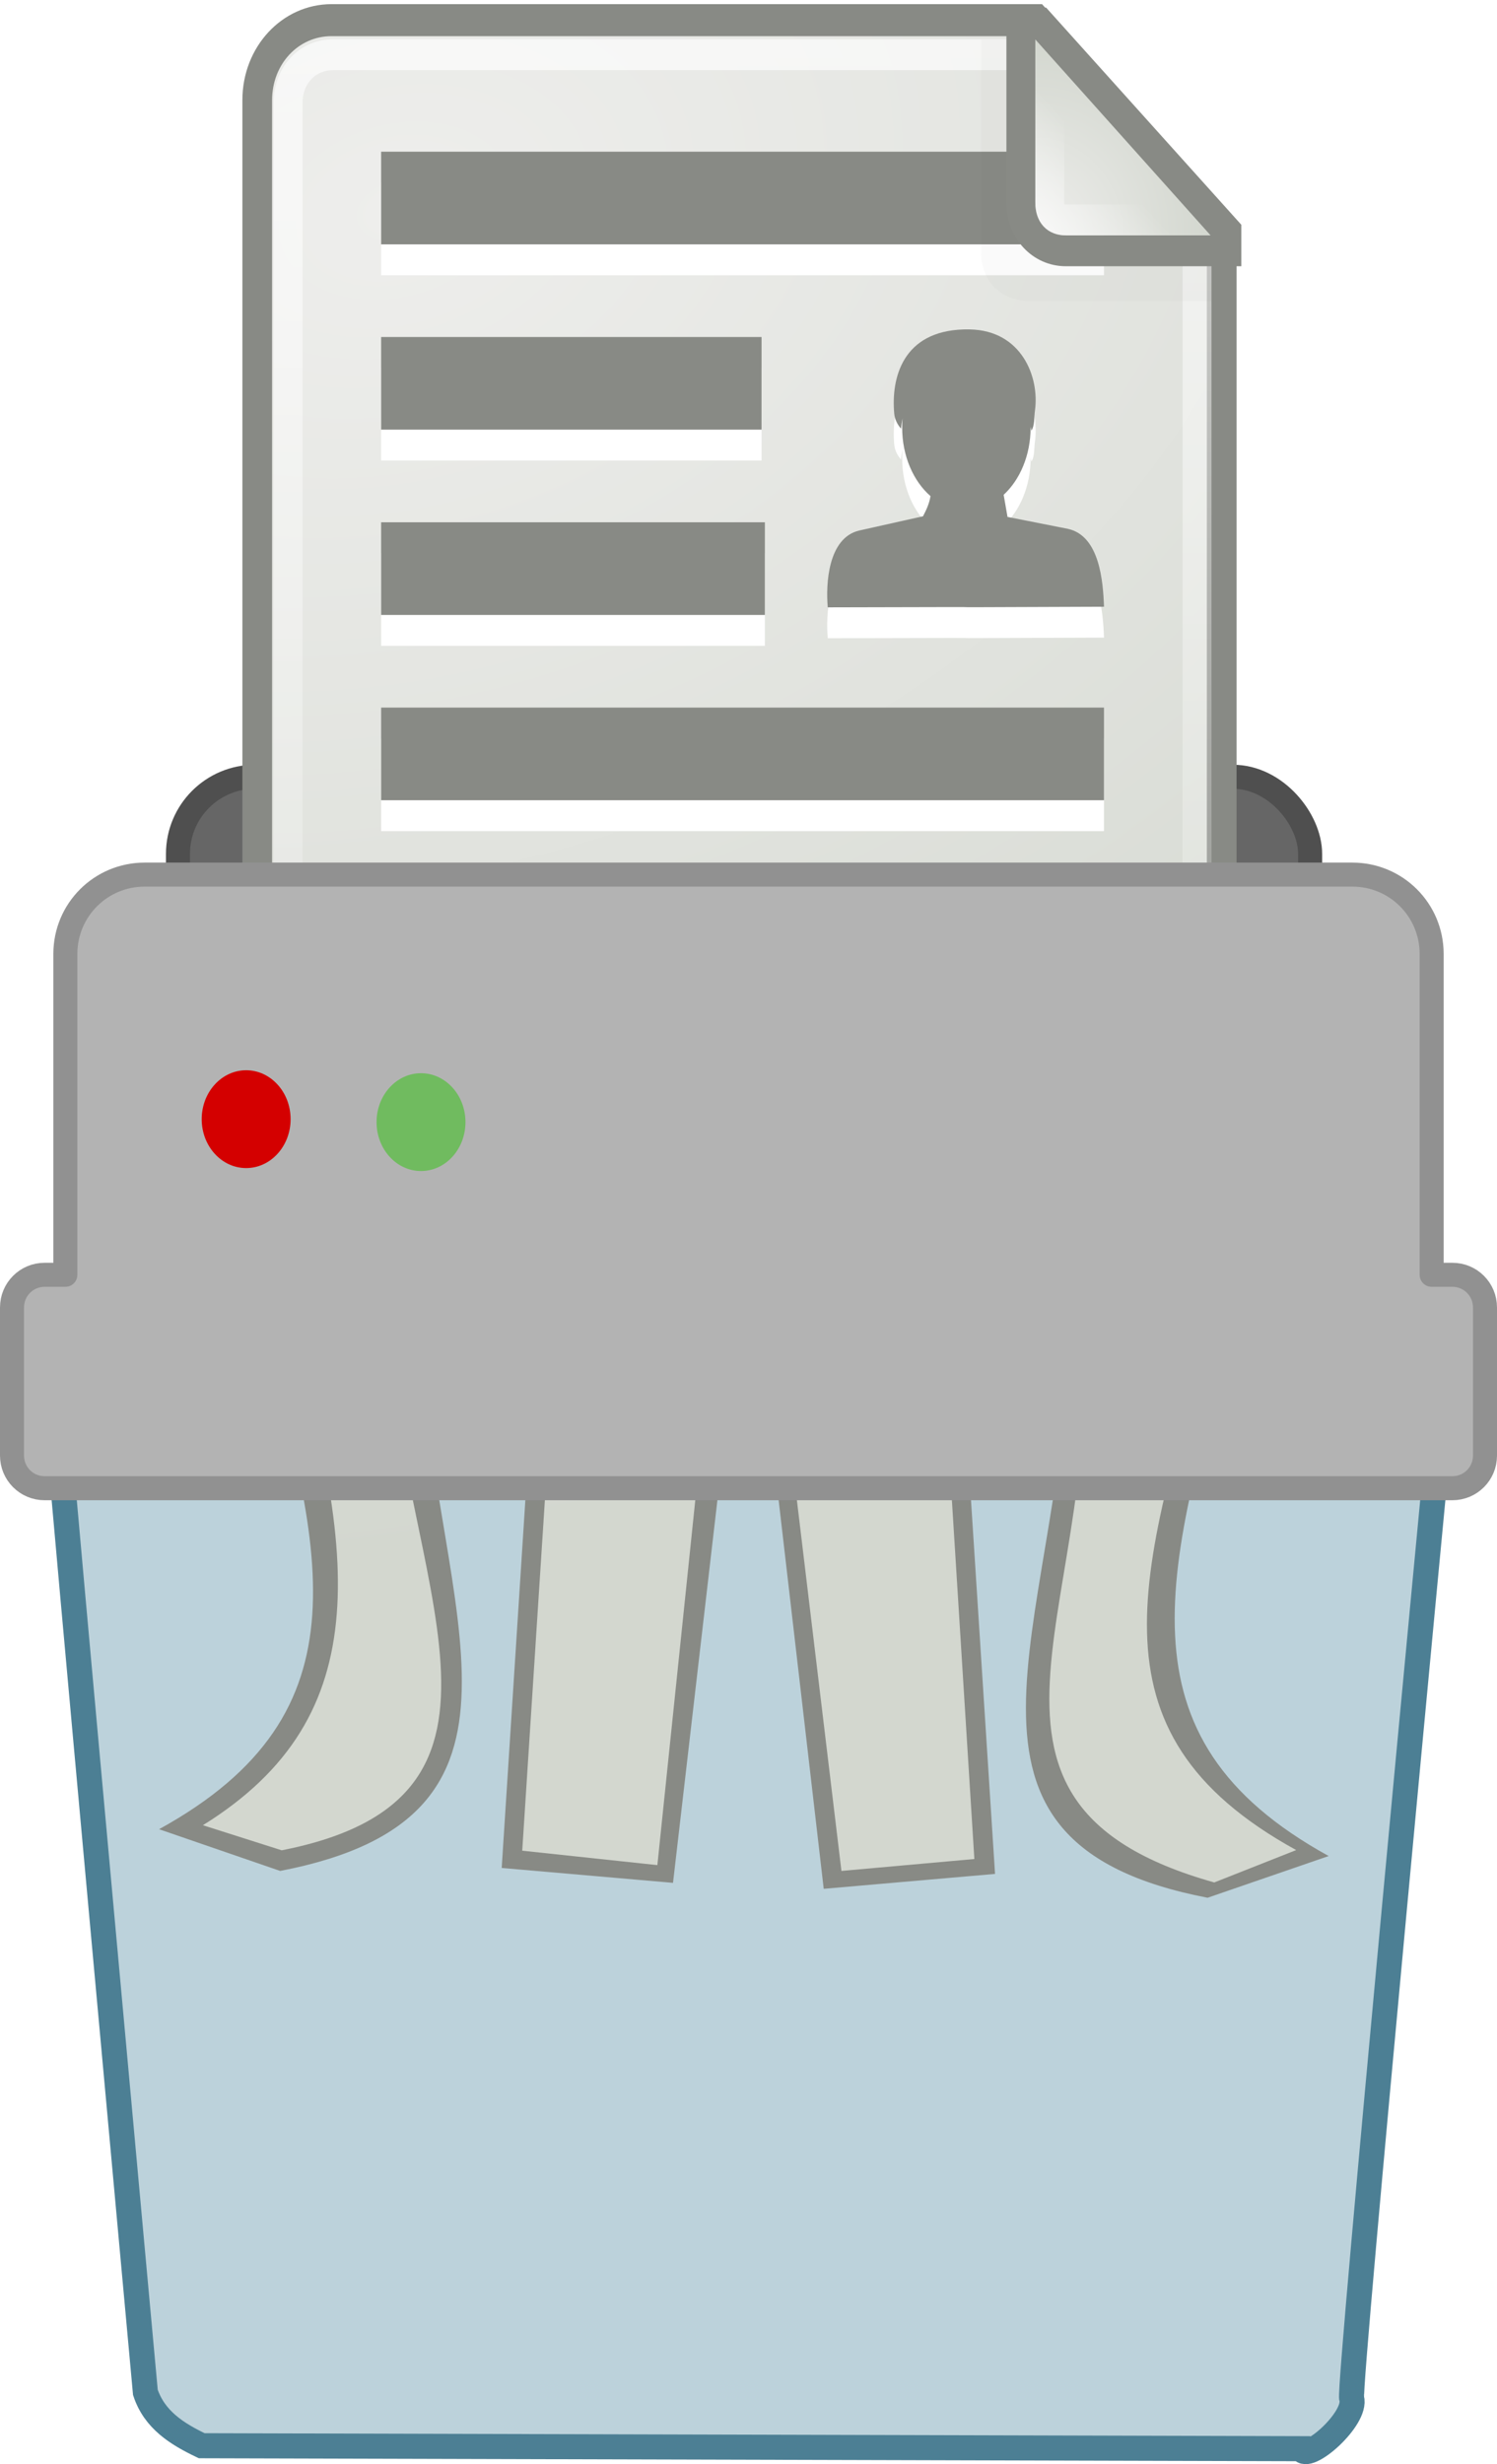 <?xml version="1.0" encoding="UTF-8" standalone="no"?>
<!-- Created with Inkscape (http://www.inkscape.org/) -->

<svg
   xmlns:dc="http://purl.org/dc/elements/1.1/"
   xmlns:cc="http://creativecommons.org/ns#"
   xmlns:rdf="http://www.w3.org/1999/02/22-rdf-syntax-ns#"
   xmlns:svg="http://www.w3.org/2000/svg"
   xmlns="http://www.w3.org/2000/svg"
   xmlns:xlink="http://www.w3.org/1999/xlink"
   xmlns:sodipodi="http://sodipodi.sourceforge.net/DTD/sodipodi-0.dtd"
   xmlns:inkscape="http://www.inkscape.org/namespaces/inkscape"
   width="202.256mm"
   height="332.86mm"
   viewBox="0 0 716.656 1179.426"
   id="svg9395"
   version="1.1"
   inkscape:version="0.91 r13725"
   sodipodi:docname="simpleshredder.svg">
  <defs
     id="defs9397">
    <linearGradient
       id="A">
      <stop
         stop-opacity="0.8"
         stop-color="#fff"
         id="L" />
      <stop
         stop-opacity="0"
         stop-color="#fff"
         offset="1"
         id="M" />
    </linearGradient>
    <linearGradient
       id="B">
      <stop
         stop-color="#eeeeec"
         id="N" />
      <stop
         stop-color="#d3d7cf"
         offset="1"
         id="O" />
    </linearGradient>
    <linearGradient
       id="C">
      <stop
         stop-color="#2e3436"
         id="P" />
      <stop
         stop-opacity="0"
         stop-color="#2e3436"
         offset="1"
         id="Q" />
    </linearGradient>
    <radialGradient
       gradientTransform="matrix(1,0,0,0.092,0,44.23)"
       gradientUnits="userSpaceOnUse"
       xlink:href="#C"
       id="D"
       r="21.856"
       cy="48.735"
       cx="25.712" />
    <radialGradient
       gradientTransform="matrix(8.547,37.847,-52.444,13.504,791.687,-880.731)"
       gradientUnits="userSpaceOnUse"
       xlink:href="#B"
       id="E"
       r="16.219"
       cy="12.06"
       cx="13.559" />
    <linearGradient
       gradientUnits="userSpaceOnUse"
       xlink:href="#A"
       id="F"
       y2="43.34"
       x2="0"
       y1="2.438" />
    <radialGradient
       gradientTransform="matrix(2,2.0717464e-7,-2.1678585e-7,2.093,-34.125,-9.268)"
       gradientUnits="userSpaceOnUse"
       xlink:href="#B"
       id="G"
       r="3.03"
       cy="8.609"
       cx="34.13" />
    <linearGradient
       gradientUnits="userSpaceOnUse"
       xlink:href="#A"
       id="H"
       y2="6.363"
       x2="36.533"
       y1="8.75"
       x1="34.13" />
    <filter
       id="I"
       height="1.302"
       width="1.321"
       y="-0.151"
       x="-0.16"
       style="color-interpolation-filters:sRGB">
      <feGaussianBlur
         id="R"
         stdDeviation="0.533" />
    </filter>
  </defs>
  <sodipodi:namedview
     id="base"
     pagecolor="#ffffff"
     bordercolor="#666666"
     borderopacity="1.0"
     inkscape:pageopacity="0.0"
     inkscape:pageshadow="2"
     inkscape:zoom="0.62166623"
     inkscape:cx="303.72354"
     inkscape:cy="596.16874"
     inkscape:document-units="px"
     inkscape:current-layer="g12162"
     showgrid="false"
     showguides="true"
     inkscape:guide-bbox="true"
     fit-margin-top="0"
     fit-margin-left="0"
     fit-margin-right="0"
     fit-margin-bottom="0"
     inkscape:window-width="1916"
     inkscape:window-height="1035"
     inkscape:window-x="4"
     inkscape:window-y="1"
     inkscape:window-maximized="1" />
  <g
     inkscape:label="Layer 1"
     inkscape:groupmode="layer"
     id="layer1"
     transform="translate(-48.165,138.084)">
    <g
       id="g11375"
       transform="translate(32.636,-9.67)">
      <g
         id="g11105"
         transform="translate(528.3,269.609)">
        <g
           id="g11107">
          <g
             id="g11115">
            <g
               id="g11339">
              <g
                 id="g11265"
                 transform="translate(-269.729,-50.574)" />
            </g>
          </g>
        </g>
      </g>
      <g
         id="g12162">
        <g
           id="g12196">
          <rect
             style="opacity:1;fill:#666666;fill-opacity:1;fill-rule:evenodd;stroke:#4f4f4f;stroke-width:11.5;stroke-linecap:round;stroke-linejoin:round;stroke-miterlimit:4;stroke-dasharray:none;stroke-opacity:1"
             id="rect11954"
             width="541.991"
             height="241.2"
             x="100.734"
             y="243.37"
             ry="36.889" />
          <path
             style="fill:#bcd2db;fill-opacity:1;fill-rule:evenodd;stroke:#4c7f94;stroke-width:12;stroke-linecap:butt;stroke-linejoin:miter;stroke-miterlimit:4;stroke-dasharray:none;stroke-opacity:1"
             d="m 43.981,562.605 c 0,5.675 41.146,454.024 41.146,454.024 4.36,13.139 15.122,19.875 26.958,25.539 l 526.384,1.419 c 2.372,7.116 26.889,-14.395 24.12,-24.12 -1.602,-5.626 41.146,-454.024 41.146,-454.024 z"
             id="path11965"
             inkscape:connector-curvature="0"
             sodipodi:nodetypes="ccccscc" />
          <g
             id="g12102"
             transform="matrix(13.842,0,0,14.781,38.806,-145.08)">
            <path
               inkscape:connector-curvature="0"
               style="fill:#888a85"
               d="m 244.59,-302.973 c -23.773,0 -42.824,20.345 -42.824,45.73 l 0,549.215 c 0,7.78 1.797,15.08 4.963,21.473 34.592,119.969 56.678,197.215 -44.982,252.666 l 58.172,19.863 C 354.216,560.343 295.723,464.749 287.273,337.701 l 55.068,0 -16.012,246.855 82.291,7.094 29.719,-253.949 12.621,0 30.051,256.787 82.291,-7.094 -16.195,-249.693 51.609,0 c -5.017,133.386 -72.075,234.56 66.686,261.043 l 58.172,-19.863 C 619.527,522.128 645.066,442.673 681.01,317.816 l -4.438,-9.611 c 1.775,-5.038 2.752,-10.505 2.752,-16.232 l 0,-491.014 -93.436,-103.932 -341.299,0 z"
               transform="matrix(0.072,0,0,0.068,-7.826,21.864)"
               id="2" />
            <path
               sodipodi:nodetypes="sssccccccccccccccccccsccs"
               inkscape:connector-curvature="0"
               style="fill:url(#E)"
               d="m 244.59,-287.729 c -16.038,0 -28.549,13.361 -28.549,30.486 l 0,549.215 c 0,5.161 1.143,9.975 3.17,14.189 L 218.908,307 c 38.952,126.855 48.243,205.314 -36.107,257.209 l 37.854,11.938 c 129.477,-25.14 57.302,-127.502 50.025,-253.689 l 82.062,0 -16.547,253.875 64.906,6.873 27.332,-260.748 29.148,0 31.941,263.518 63.848,-5.676 -16.285,-257.842 66.906,0 c 16.031,130.313 -75.189,230.146 64.627,269.003 l 39.347,-15.417 C 603.92,519.29 633.715,442.673 669.658,317.816 l -8.9,-9.535 c 2.725,-4.686 4.291,-10.26 4.291,-16.309 l 0,-484.547 -85.215,-95.154 z"
               transform="matrix(0.072,0,0,0.068,-7.826,21.864)"
               id="3" />
            <g
               id="4"
               transform="translate(-2.2479252e-8,-0.5)">
              <g
                 id="J"
                 transform="translate(0,1.5)"
                 style="fill:#ffffff">
                <rect
                   id="S"
                   y="6.04"
                   x="11.5"
                   height="3"
                   width="25" />
                <rect
                   id="T"
                   y="24.04"
                   x="11.5"
                   height="3"
                   width="25" />
                <rect
                   id="U"
                   y="30.04"
                   x="11.5"
                   height="3"
                   width="17.865" />
                <rect
                   id="V"
                   y="36.04"
                   x="11.5"
                   height="3"
                   width="23.286" />
                <g
                   id="W">
                  <rect
                     id="c"
                     y="12.04"
                     x="11.5"
                     height="3"
                     width="13.157" />
                  <rect
                     id="d"
                     y="18.04"
                     x="11.5"
                     height="3"
                     width="13.272" />
                  <path
                     id="e"
                     d="m 31.652,11.795 c -2.121,0.056 -2.519,1.581 -2.406,2.728 0.018,0.178 0.101,0.341 0.234,0.485 0.012,-0.113 0.029,-0.224 0.053,-0.334 -0.009,0.097 -0.013,0.197 -0.013,0.297 0,0.924 0.389,1.74 0.98,2.221 -0.039,0.226 -0.128,0.419 -0.259,0.653 l -2.213,0.463 c -1.073,0.242 -1.154,1.731 -1.081,2.486 9.558,-0.026 -0.018,0.016 9.554,-0.02 -0.033,-0.826 -0.152,-2.293 -1.244,-2.521 l -2.097,-0.388 c -1.57e-4,-0.007 4.9e-4,-0.013 0,-0.02 L 33.03,17.15 c 0.563,-0.486 0.932,-1.281 0.932,-2.179 0,-0.009 7.4e-5,-0.018 0,-0.027 0.009,0.045 0.018,0.09 0.025,0.129 0.12,-0.158 0.092,-0.428 0.124,-0.641 0.169,-1.105 -0.47,-2.604 -2.246,-2.637 -0.072,-0.001 -0.145,-0.002 -0.213,0 z"
                     inkscape:connector-curvature="0"
                     style="fill-rule:evenodd" />
                </g>
              </g>
              <g
                 id="K"
                 transform="translate(4.4958508e-8,0.5)">
                <rect
                   id="X"
                   y="6.04"
                   x="11.5"
                   height="3"
                   width="25"
                   style="fill:#888a85" />
                <rect
                   id="Y"
                   y="24.04"
                   x="11.5"
                   height="3"
                   width="25"
                   style="fill:#888a85" />
                <rect
                   id="Z"
                   y="30.04"
                   x="11.5"
                   height="3"
                   width="17.865"
                   style="fill:#888a85" />
                <rect
                   id="a"
                   y="36.04"
                   x="11.5"
                   height="3"
                   width="23.286"
                   style="fill:#888a85" />
                <g
                   id="b">
                  <rect
                     id="f"
                     y="12.04"
                     x="11.5"
                     height="3"
                     width="13.157"
                     style="fill:#888a85" />
                  <rect
                     id="g"
                     y="18.04"
                     x="11.5"
                     height="3"
                     width="13.272"
                     style="fill:#888a85" />
                  <path
                     id="h"
                     d="m 31.652,11.795 c -2.121,0.056 -2.519,1.581 -2.406,2.728 0.018,0.178 0.101,0.341 0.234,0.485 0.012,-0.113 0.029,-0.224 0.053,-0.334 -0.009,0.097 -0.013,0.197 -0.013,0.297 0,0.924 0.389,1.74 0.98,2.221 -0.039,0.226 -0.128,0.419 -0.259,0.653 l -2.213,0.463 c -1.073,0.242 -1.154,1.731 -1.081,2.486 9.558,-0.026 -0.018,0.016 9.554,-0.02 -0.033,-0.826 -0.152,-2.293 -1.244,-2.521 l -2.097,-0.388 c -1.57e-4,-0.007 4.9e-4,-0.013 0,-0.02 L 33.03,17.15 c 0.563,-0.486 0.932,-1.281 0.932,-2.179 0,-0.009 7.4e-5,-0.018 0,-0.027 0.009,0.045 0.018,0.09 0.025,0.129 0.12,-0.158 0.092,-0.428 0.124,-0.641 0.169,-1.105 -0.47,-2.604 -2.246,-2.637 -0.072,-0.001 -0.145,-0.002 -0.213,0 z"
                     inkscape:connector-curvature="0"
                     style="fill:#888a85;fill-rule:evenodd" />
                </g>
              </g>
            </g>
            <path
               id="5"
               transform="translate(4.4958504e-8,0.149)"
               d="m 9.844,2.75 c -0.898,0 -1.562,0.665 -1.562,1.562 l 0,37.156 c 0,0.898 0.665,1.563 1.562,1.562 l 28.312,0 c 0.898,0 1.562,-0.665 1.562,-1.562 l 0,-32.625 -5.875,-6.094 -24,0 z"
               inkscape:connector-curvature="0"
               style="opacity:0.8;fill:none;stroke:url(#F);stroke-linecap:square;stroke-linejoin:round" />
            <path
               id="6"
               d="m 32.25,2.406 0,6.875 c 0,0.957 0.677,1.594 1.719,1.594 l 6.25,0 0,-1.812 -6.938,-6.656 -1.031,0 z"
               inkscape:connector-curvature="0"
               style="opacity:0.16;fill:#2e3436;filter:url(#I)" />
            <path
               id="7"
               d="m 33.125,1.375 0,6.312 c -2e-6,1.159 0.904,2.063 2.062,2.062 l 6.062,0 0,-1.344 -6.75,-7.031 -1.375,0 z"
               inkscape:connector-curvature="0"
               style="fill:#888a85" />
            <path
               id="8"
               d="m 34.125,2.406 0,5.281 c -10e-7,0.641 0.422,1.063 1.062,1.062 l 5,0 -6.062,-6.344 z"
               inkscape:connector-curvature="0"
               style="fill:url(#G)" />
            <path
               id="9"
               d="m 34.625,3.688 0,4 c -10e-7,0.377 0.185,0.563 0.562,0.562 l 3.844,0 L 34.625,3.688 Z"
               inkscape:connector-curvature="0"
               style="opacity:0.8;fill:none;stroke:url(#H);stroke-linecap:square" />
          </g>
          <path
             inkscape:connector-curvature="0"
             style="opacity:1;fill:#b3b3b3;fill-opacity:1;fill-rule:evenodd;stroke:#919191;stroke-width:11.5;stroke-linecap:round;stroke-linejoin:round;stroke-miterlimit:4;stroke-dasharray:none;stroke-opacity:1"
             d="m 154.318,112.088 c -21.038,0 -37.975,16.937 -37.975,37.975 l 0,153.566 -9.916,0 c -8.656,0 -15.623,6.967 -15.623,15.623 l 0,70.908 c 0,8.656 6.967,15.625 15.623,15.625 l 673.91,0 c 8.656,0 15.623,-6.969 15.623,-15.625 l 0,-70.908 c 0,-8.656 -6.967,-15.623 -15.623,-15.623 l -9.916,0 0,-153.566 c 0,-21.038 -16.937,-37.975 -37.975,-37.975 l -578.129,0 z"
             transform="translate(-69.525,178.104)"
             id="rect11956" />
          <ellipse
             style="opacity:1;fill:#70bb5f;fill-opacity:1;fill-rule:evenodd;stroke:none;stroke-width:11.5;stroke-linecap:round;stroke-linejoin:round;stroke-miterlimit:4;stroke-dasharray:none;stroke-opacity:1"
             id="path11961"
             cx="217.078"
             cy="408.663"
             rx="21.282"
             ry="23.411" />
          <ellipse
             ry="23.411"
             rx="21.282"
             cy="407.244"
             cx="133.367"
             id="ellipse11963"
             style="opacity:1;fill:#d40000;fill-opacity:1;fill-rule:evenodd;stroke:none;stroke-width:11.5;stroke-linecap:round;stroke-linejoin:round;stroke-miterlimit:4;stroke-dasharray:none;stroke-opacity:1" />
        </g>
      </g>
    </g>
  </g>
</svg>
